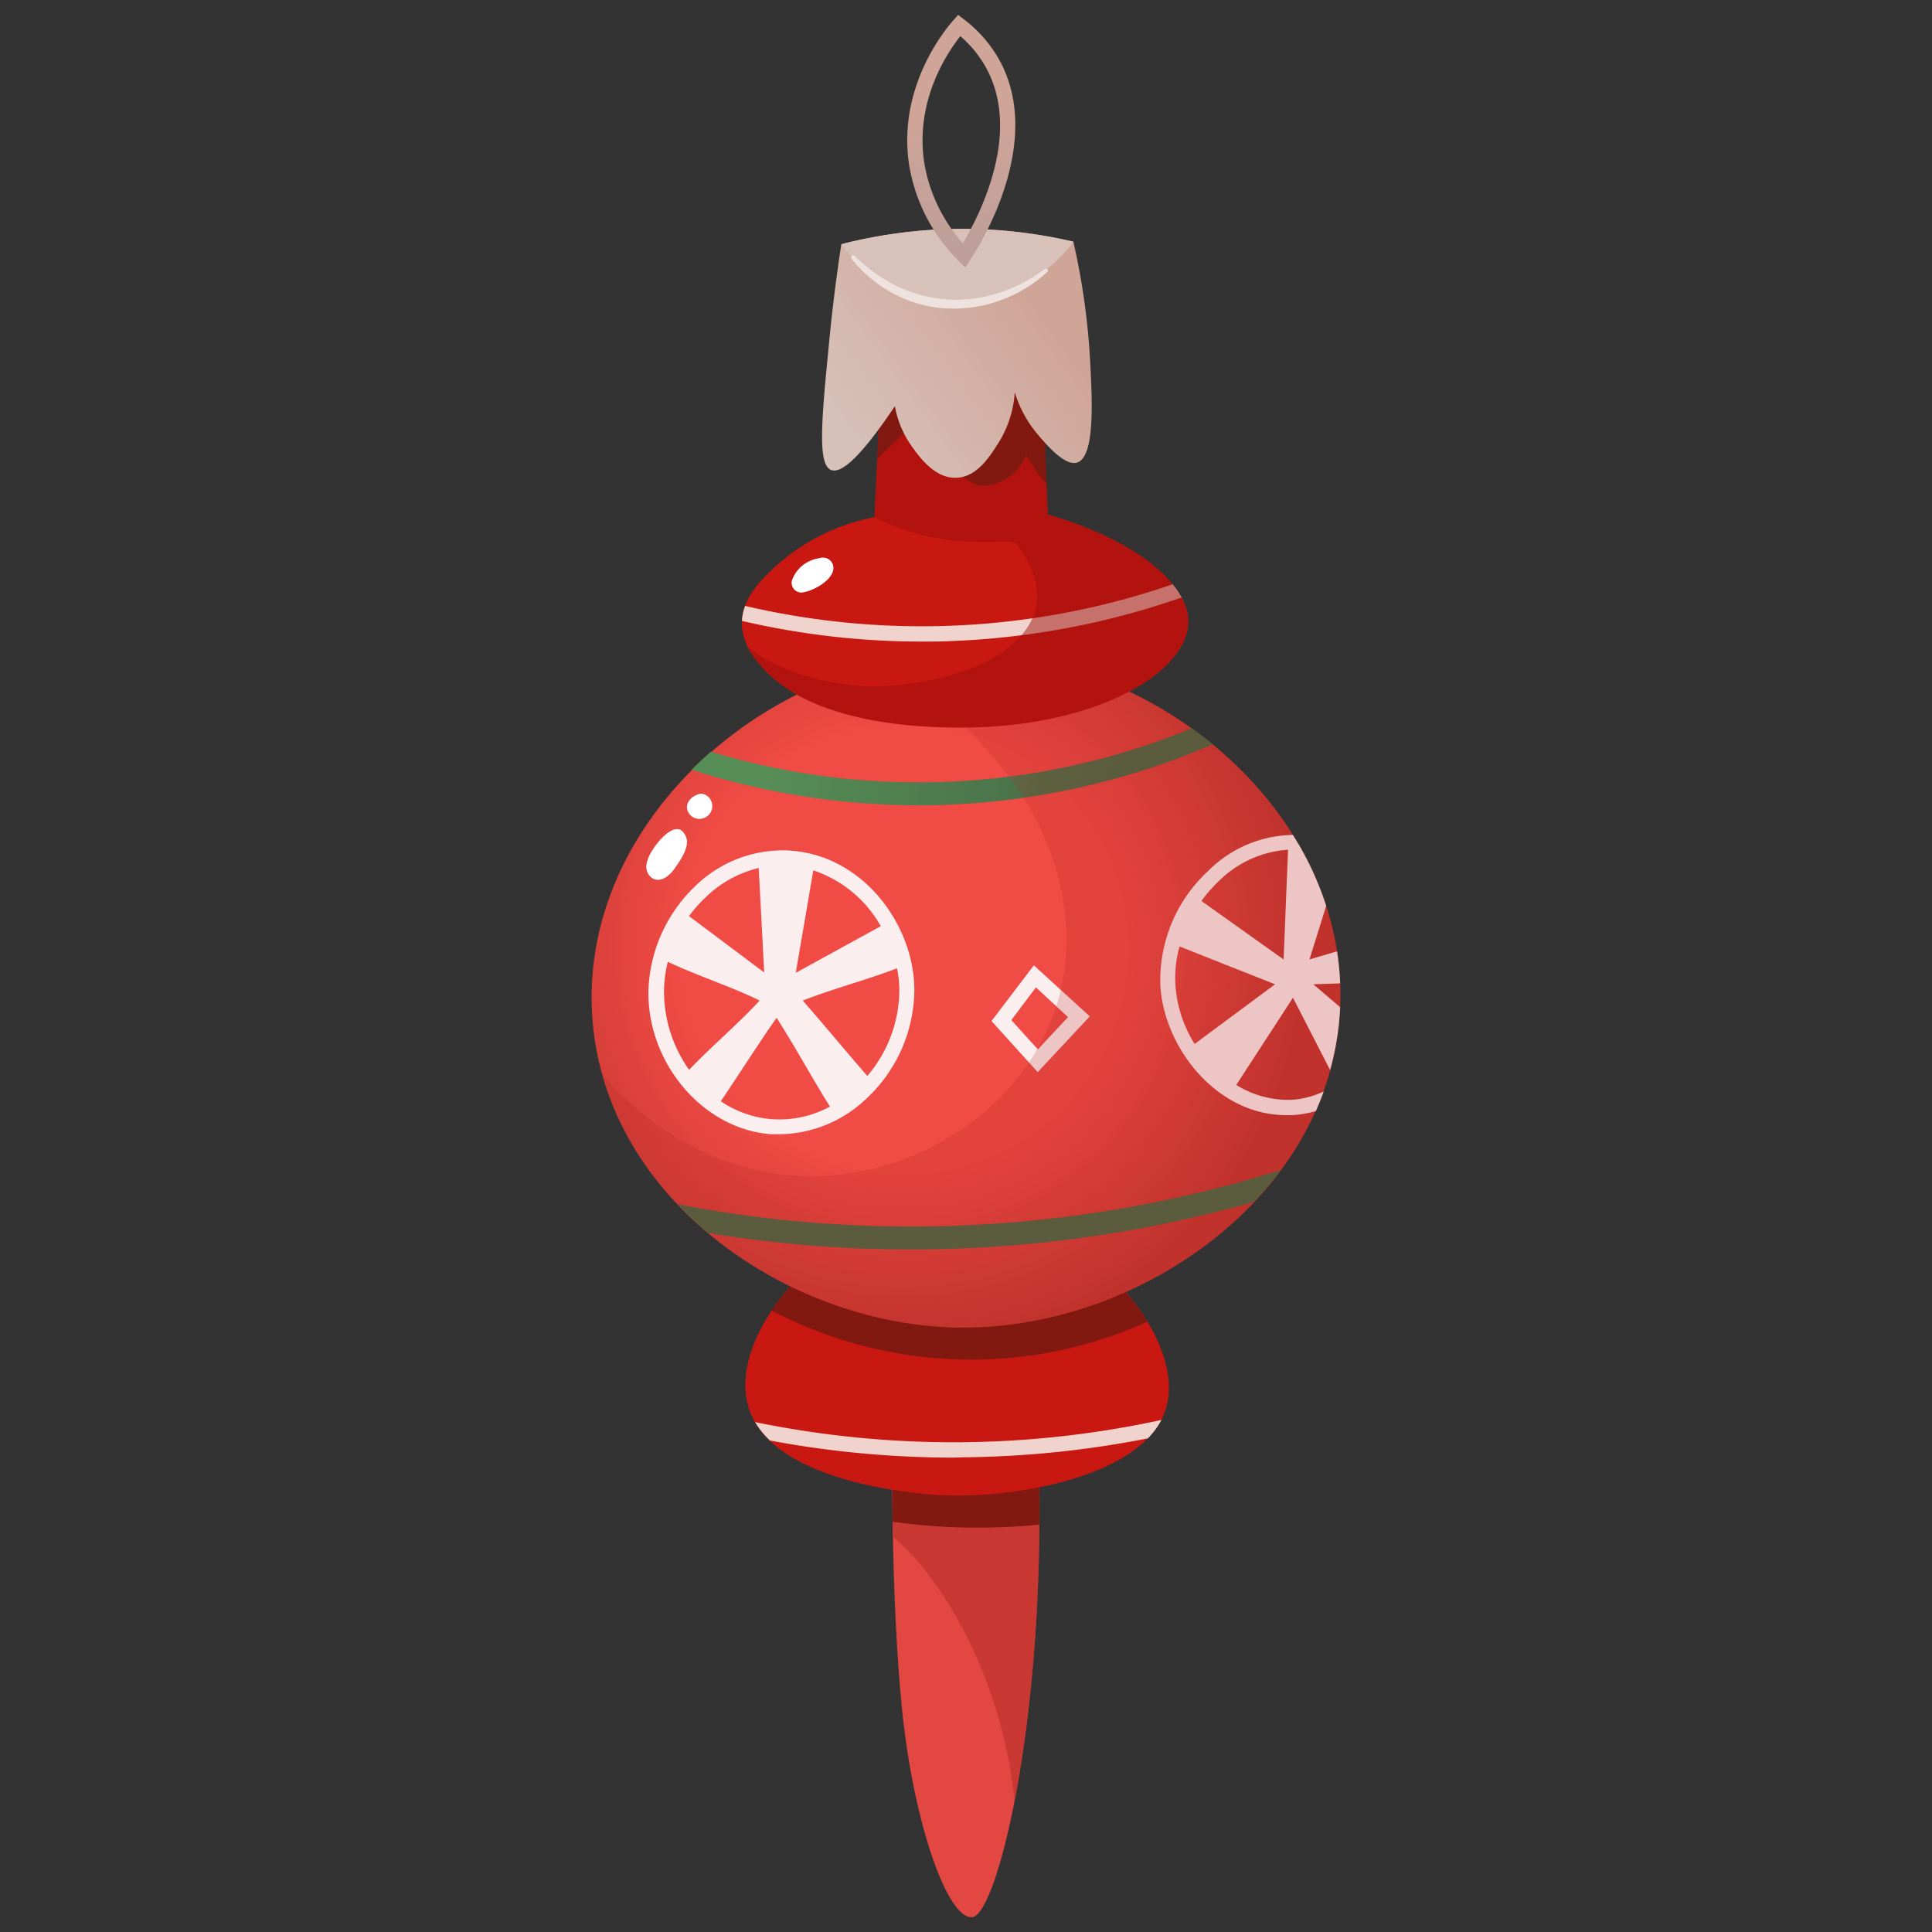 <?xml version="1.0" encoding="UTF-8"?> <svg xmlns="http://www.w3.org/2000/svg" xmlns:xlink="http://www.w3.org/1999/xlink" viewBox="0 0 260 260"><rect x="0" y="0" width="260" height="260" fill="#333333" stroke="none"/> <defs> <style>.cls-1{isolation:isolate;}.cls-2{fill:#e34741;}.cls-3{fill:#be332e;opacity:0.7;}.cls-4{fill:#821910;}.cls-5{fill:#c91812;}.cls-6{fill:url(#radial-gradient);}.cls-7{fill:#f0d3cc;}.cls-8{fill:#466945;}.cls-9{fill:url(#linear-gradient);}.cls-10{fill:#fbeeee;}.cls-11{fill:#b02721;opacity:0.2;mix-blend-mode:multiply;}.cls-12{fill:#c91711;}.cls-13{fill:#9e100c;opacity:0.5;}.cls-14{fill:url(#linear-gradient-2);}.cls-15{fill:#d7c1b9;}.cls-16{fill:url(#linear-gradient-3);}.cls-17{fill:#ede2dd;}.cls-18{fill:#fff;}</style> <radialGradient id="radial-gradient" cx="121.47" cy="127.72" r="54.28" gradientUnits="userSpaceOnUse"> <stop offset="0.55" stop-color="#f04b45"></stop> <stop offset="1" stop-color="#c53630"></stop> </radialGradient> <linearGradient id="linear-gradient" x1="103.25" y1="101.6" x2="150.97" y2="103.66" gradientUnits="userSpaceOnUse"> <stop offset="0" stop-color="#578d57"></stop> <stop offset="1" stop-color="#466945"></stop> </linearGradient> <linearGradient id="linear-gradient-2" x1="111.73" y1="60.24" x2="138.87" y2="40.46" gradientUnits="userSpaceOnUse"> <stop offset="0.1" stop-color="#d7c0b8"></stop> <stop offset="1" stop-color="#cfa597"></stop> </linearGradient> <linearGradient id="linear-gradient-3" x1="128.93" y1="34.33" x2="129.44" y2="15.09" gradientUnits="userSpaceOnUse"> <stop offset="0" stop-color="#bd9e9a"></stop> <stop offset="1" stop-color="#cfa597"></stop> </linearGradient> </defs> <title>Artboard 3</title> <g class="cls-1"> <g id="Layer_1" data-name="Layer 1"> <path class="cls-2" d="M120.09,194.65s-.26,19.82,1.29,35.27,6.18,28.58,9.52,28.07,10.3-27.81,8.76-65.15S120.09,194.65,120.09,194.65Z"></path> <path class="cls-3" d="M136.53,242.43c2.27-11.67,4-29.12,3.13-49.59-1.55-37.33-19.57,1.81-19.57,1.81s-.07,5.1.07,12.13C127.59,213.13,135,226.87,136.53,242.43Z"></path> <path class="cls-4" d="M139.87,205.17c0-4,0-8.08-.21-12.33a55.36,55.36,0,0,0-1.21-10.32l-12.79,2a89.06,89.06,0,0,0-5.57,10.09s0,4.17,0,10.17A82.49,82.49,0,0,0,139.87,205.17Z"></path> <path class="cls-5" d="M127.13,162.46c-15.42.79-29.31,16.69-26.44,26.78,3.17,11.11,25.78,12,26.78,12,10.09.3,27.1-2.8,29.53-12C159.71,178.93,144,161.6,127.13,162.46Z"></path> <path class="cls-4" d="M144.92,168l-33.7.64a32.74,32.74,0,0,0-7.37,7.73,57.78,57.78,0,0,0,50.56,1.51A33.47,33.47,0,0,0,144.92,168Z"></path> <path class="cls-6" d="M127.81,88c-25.53,1.11-50.25,23.36-48.06,49.44,2,24.09,26.1,40.51,48.41,41.2,24.59.75,51-17.5,52.18-42.92C181.63,109,154.63,86.8,127.81,88Z"></path> <path class="cls-7" d="M129.47,196.12a134.89,134.89,0,0,0,25-2.55,10.6,10.6,0,0,0,1.83-2.48,132.11,132.11,0,0,1-26.82,3,133.06,133.06,0,0,1-27.86-2.71,11.33,11.33,0,0,0,2,2.48,134.71,134.71,0,0,0,24.77,2.3Z"></path> <path class="cls-8" d="M168.74,161.75a47.25,47.25,0,0,0,3.6-4.29,166.28,166.28,0,0,1-39.44,7.28,165.94,165.94,0,0,1-41.7-2.68,47.46,47.46,0,0,0,4.13,3.88,168.87,168.87,0,0,0,27.23,2.21q5.26,0,10.53-.33A169,169,0,0,0,168.74,161.75Z"></path> <path class="cls-9" d="M160.4,98a96.58,96.58,0,0,1-64.73,3.16c-.9.78-1.76,1.59-2.6,2.43a99.85,99.85,0,0,0,30.49,4.78c1.24,0,2.48,0,3.73-.07a99.62,99.62,0,0,0,35.93-8.14Q161.86,99.08,160.4,98Z"></path> <path class="cls-10" d="M139.65,144.28l-6.22-6.87,5.7-7.5,7.53,6.87Zm-3.55-7,3.57,3.94,4.06-4.34-4.32-4Z"></path> <path class="cls-10" d="M105.7,114.44a16.89,16.89,0,0,0-12.21,4.88,20.33,20.33,0,0,0-6.23,14c-.16,9.82,7.41,18.67,16.54,19.32.37,0,.75,0,1.12,0a17.17,17.17,0,0,0,11.78-4.89,20.17,20.17,0,0,0,6.35-14.6C123,124.39,116,114.74,105.7,114.44Zm12.83,10.2-11.44,6.28,2.36-13.79A16.32,16.32,0,0,1,118.53,124.64Zm-23.62-3.83a15.37,15.37,0,0,1,7.19-4q.38,7,.74,14.06l-10.11-7.58A17.53,17.53,0,0,1,94.91,120.81Zm-5,8.64c3.77,1.8,8.64,3.38,12.32,5.2-2.74,3-6.58,6.26-9.49,9.32a18.25,18.25,0,0,1-3.38-10.59A16.48,16.48,0,0,1,89.87,129.45Zm14.07,21.17A14.17,14.17,0,0,1,97,148.2c2.48-3.64,5-7.65,7.51-11.23,2.44,3.81,4.76,8.08,7.18,11.95A14.3,14.3,0,0,1,103.94,150.62Zm12.76-5.8c-2.85-3.28-5.89-6.95-8.71-10.17,4.14-1.61,8.53-2.75,12.69-4.34a16.4,16.4,0,0,1,.31,2.94A17.91,17.91,0,0,1,116.7,144.82Z"></path> <path class="cls-10" d="M180.35,132.34a38.35,38.35,0,0,0-.42-4.31l-3.71,1.09,2.25-7.21a42.18,42.18,0,0,0-3.24-7.47h0l0,0c-.19-.35-.39-.7-.59-1h0q-.31-.54-.66-1.08a16.43,16.43,0,0,0-11.35,4.81,20,20,0,0,0-6.46,15.71c.62,8.3,7.66,17.19,16.92,17.19l.77,0a14.18,14.18,0,0,0,3.22-.55c.38-.87.74-1.75,1.06-2.64a11.7,11.7,0,0,1-4.39,1.13,13.28,13.28,0,0,1-7.38-2L174,134.27l5,9.73a38,38,0,0,0,1.34-8.32v-.15l-3.6-3.07Zm-19.58,8.15a17,17,0,0,1-2.58-7.84,15.65,15.65,0,0,1,.55-5.28l12.85,5.09Zm.91-19.24a19,19,0,0,1,2.33-2.66,14.59,14.59,0,0,1,9.33-4.24l-.6,14.77Z"></path> <path class="cls-11" d="M127.81,88a49.58,49.58,0,0,0-8,1c8.81,6.52,16,14.68,18.91,20,7.66,13.83,6.16,28.42-4.33,38.91a36.56,36.56,0,0,1-25.08,10.39c-9.62,0-18.15-4-25.09-10.39a27,27,0,0,1-3.19-3.5c5.58,20.23,27.08,33.59,47.16,34.21,24.59.75,51-17.5,52.18-42.92C181.63,109,154.63,86.8,127.81,88Z"></path> <path class="cls-12" d="M118.54,51.74q-.42,8.94-.85,17.86a27.55,27.55,0,0,0-13.74,7c-1.86,1.82-4.1,4.08-4.12,7.21,0,3,2,5.14,2.92,6.18,6.87,7.43,20.92,7.82,25.24,7.9,15.78.28,25.8-4.81,29.35-8.76.78-.86,2.63-2.91,2.57-5.66,0-.72-.18-2.51-2.23-5C153,72.91,143.72,70,141,69.25q-.42-10.38-.86-20.77Z"></path> <path class="cls-7" d="M99.85,83.56A106.34,106.34,0,0,0,124,86.34c1.34,0,2.67,0,4-.07a106.13,106.13,0,0,0,31-5.86,12.2,12.2,0,0,0-1.21-1.77,103.8,103.8,0,0,1-29.85,5.57,104.35,104.35,0,0,1-27.66-2.67A6.38,6.38,0,0,0,99.85,83.56Z"></path> <path class="cls-13" d="M141,69.25q-.42-10.38-.86-20.77l-21.63,3.26q-.42,8.94-.85,17.86c10,5.07,18.36,2.54,19.19,3.65,8.59,11.45-4.71,18.62-18.37,19.09-5.89.2-13.61-1.72-17.92-5.33a12.28,12.28,0,0,0,2.16,3c6.87,7.43,20.92,7.82,25.24,7.9,15.78.28,25.8-4.81,29.35-8.76.78-.86,2.63-2.91,2.57-5.66,0-.72-.18-2.51-2.23-5C153,72.91,143.72,70,141,69.25Z"></path> <path class="cls-4" d="M140.17,48.48l-21.63,3.26-.48,10c1.83-1.79,4.39-4.22,5.63-5.15,0,0,5.15,9.52,9.27,8.75a6.57,6.57,0,0,0,5.15-4.12,26.21,26.21,0,0,0,2.76,4Q140.52,56.9,140.17,48.48Z"></path> <path class="cls-14" d="M113.22,32.86c-.49,3.22-1.16,8-1.71,13.91-1,10.19-1.46,15.77.34,16.48,1,.38,3.13-.46,8.58-8.59A13.25,13.25,0,0,0,122.66,60c1,1.44,3.14,4.39,6,4.3s4.56-2.92,5.67-4.64a14.52,14.52,0,0,0,2.23-6.87,16.08,16.08,0,0,0,3.09,5.67c1.19,1.4,3.65,4.31,5.32,3.78,2.45-.79,2-8.66,1.72-13.91a94.72,94.72,0,0,0-2.24-15.79,65.43,65.43,0,0,0-31.24.34Z"></path> <path class="cls-15" d="M128.67,30.8a66,66,0,0,0-15.45,2.06c.57.77,6,7.82,15.53,7.8,9.74,0,15.2-7.42,15.71-8.14A65.48,65.48,0,0,0,128.67,30.8Z"></path> <path class="cls-16" d="M129.9,36l-.88-.88a23.57,23.57,0,0,1-6.63-12.66C120.66,12,127,4.19,128.31,2.72l.63-.72.77.59a17.9,17.9,0,0,1,4.66,5.27C141,19.48,131,34.32,130.59,34.94Zm-.68-31.12c-1.88,2.39-6.18,8.93-4.8,17.24a21.4,21.4,0,0,0,5.16,10.6,39.84,39.84,0,0,0,3.6-7.82c2.06-6.29,1.86-11.67-.6-16A15.62,15.62,0,0,0,129.22,4.85Z"></path> <path class="cls-17" d="M115,34.41a20.28,20.28,0,0,0,2.71,2.29,18.61,18.61,0,0,0,3,1.8A19.63,19.63,0,0,0,124,39.72a19.13,19.13,0,0,0,3.45.58,18.67,18.67,0,0,0,6.91-.86,20.6,20.6,0,0,0,3.26-1.36,20.84,20.84,0,0,0,3-1.89h0a.26.26,0,0,1,.33.4,18.48,18.48,0,0,1-6.27,3.8,15.88,15.88,0,0,1-3.6.93c-.61.11-1.23.14-1.86.19s-1.24,0-1.86,0a17.09,17.09,0,0,1-7.13-2,18,18,0,0,1-5.65-4.7.27.27,0,0,1,.05-.36A.26.26,0,0,1,115,34.41Z"></path> <path class="cls-18" d="M110.27,75.12a4.57,4.57,0,0,0-3.7,3,1.31,1.31,0,0,0,1.59,1.58c1.41-.23,4.47-1.87,3.93-3.71A1.42,1.42,0,0,0,110.27,75.12Z"></path> <path class="cls-18" d="M92.32,112.62c-1.13-2.71-3.76.58-4.49,1.73-.63,1-1.3,2.42-.45,3.46,1.05,1.28,2.55.26,3.29-.77S92.9,114,92.32,112.62Z"></path> <path class="cls-18" d="M94.86,106.93a1.26,1.26,0,0,0-1,0c-1.06.38-1.86,1.45-1.13,2.55a1.68,1.68,0,0,0,1.75.68A1.71,1.71,0,0,0,94.86,106.93Z"></path> </g> </g> </svg> 